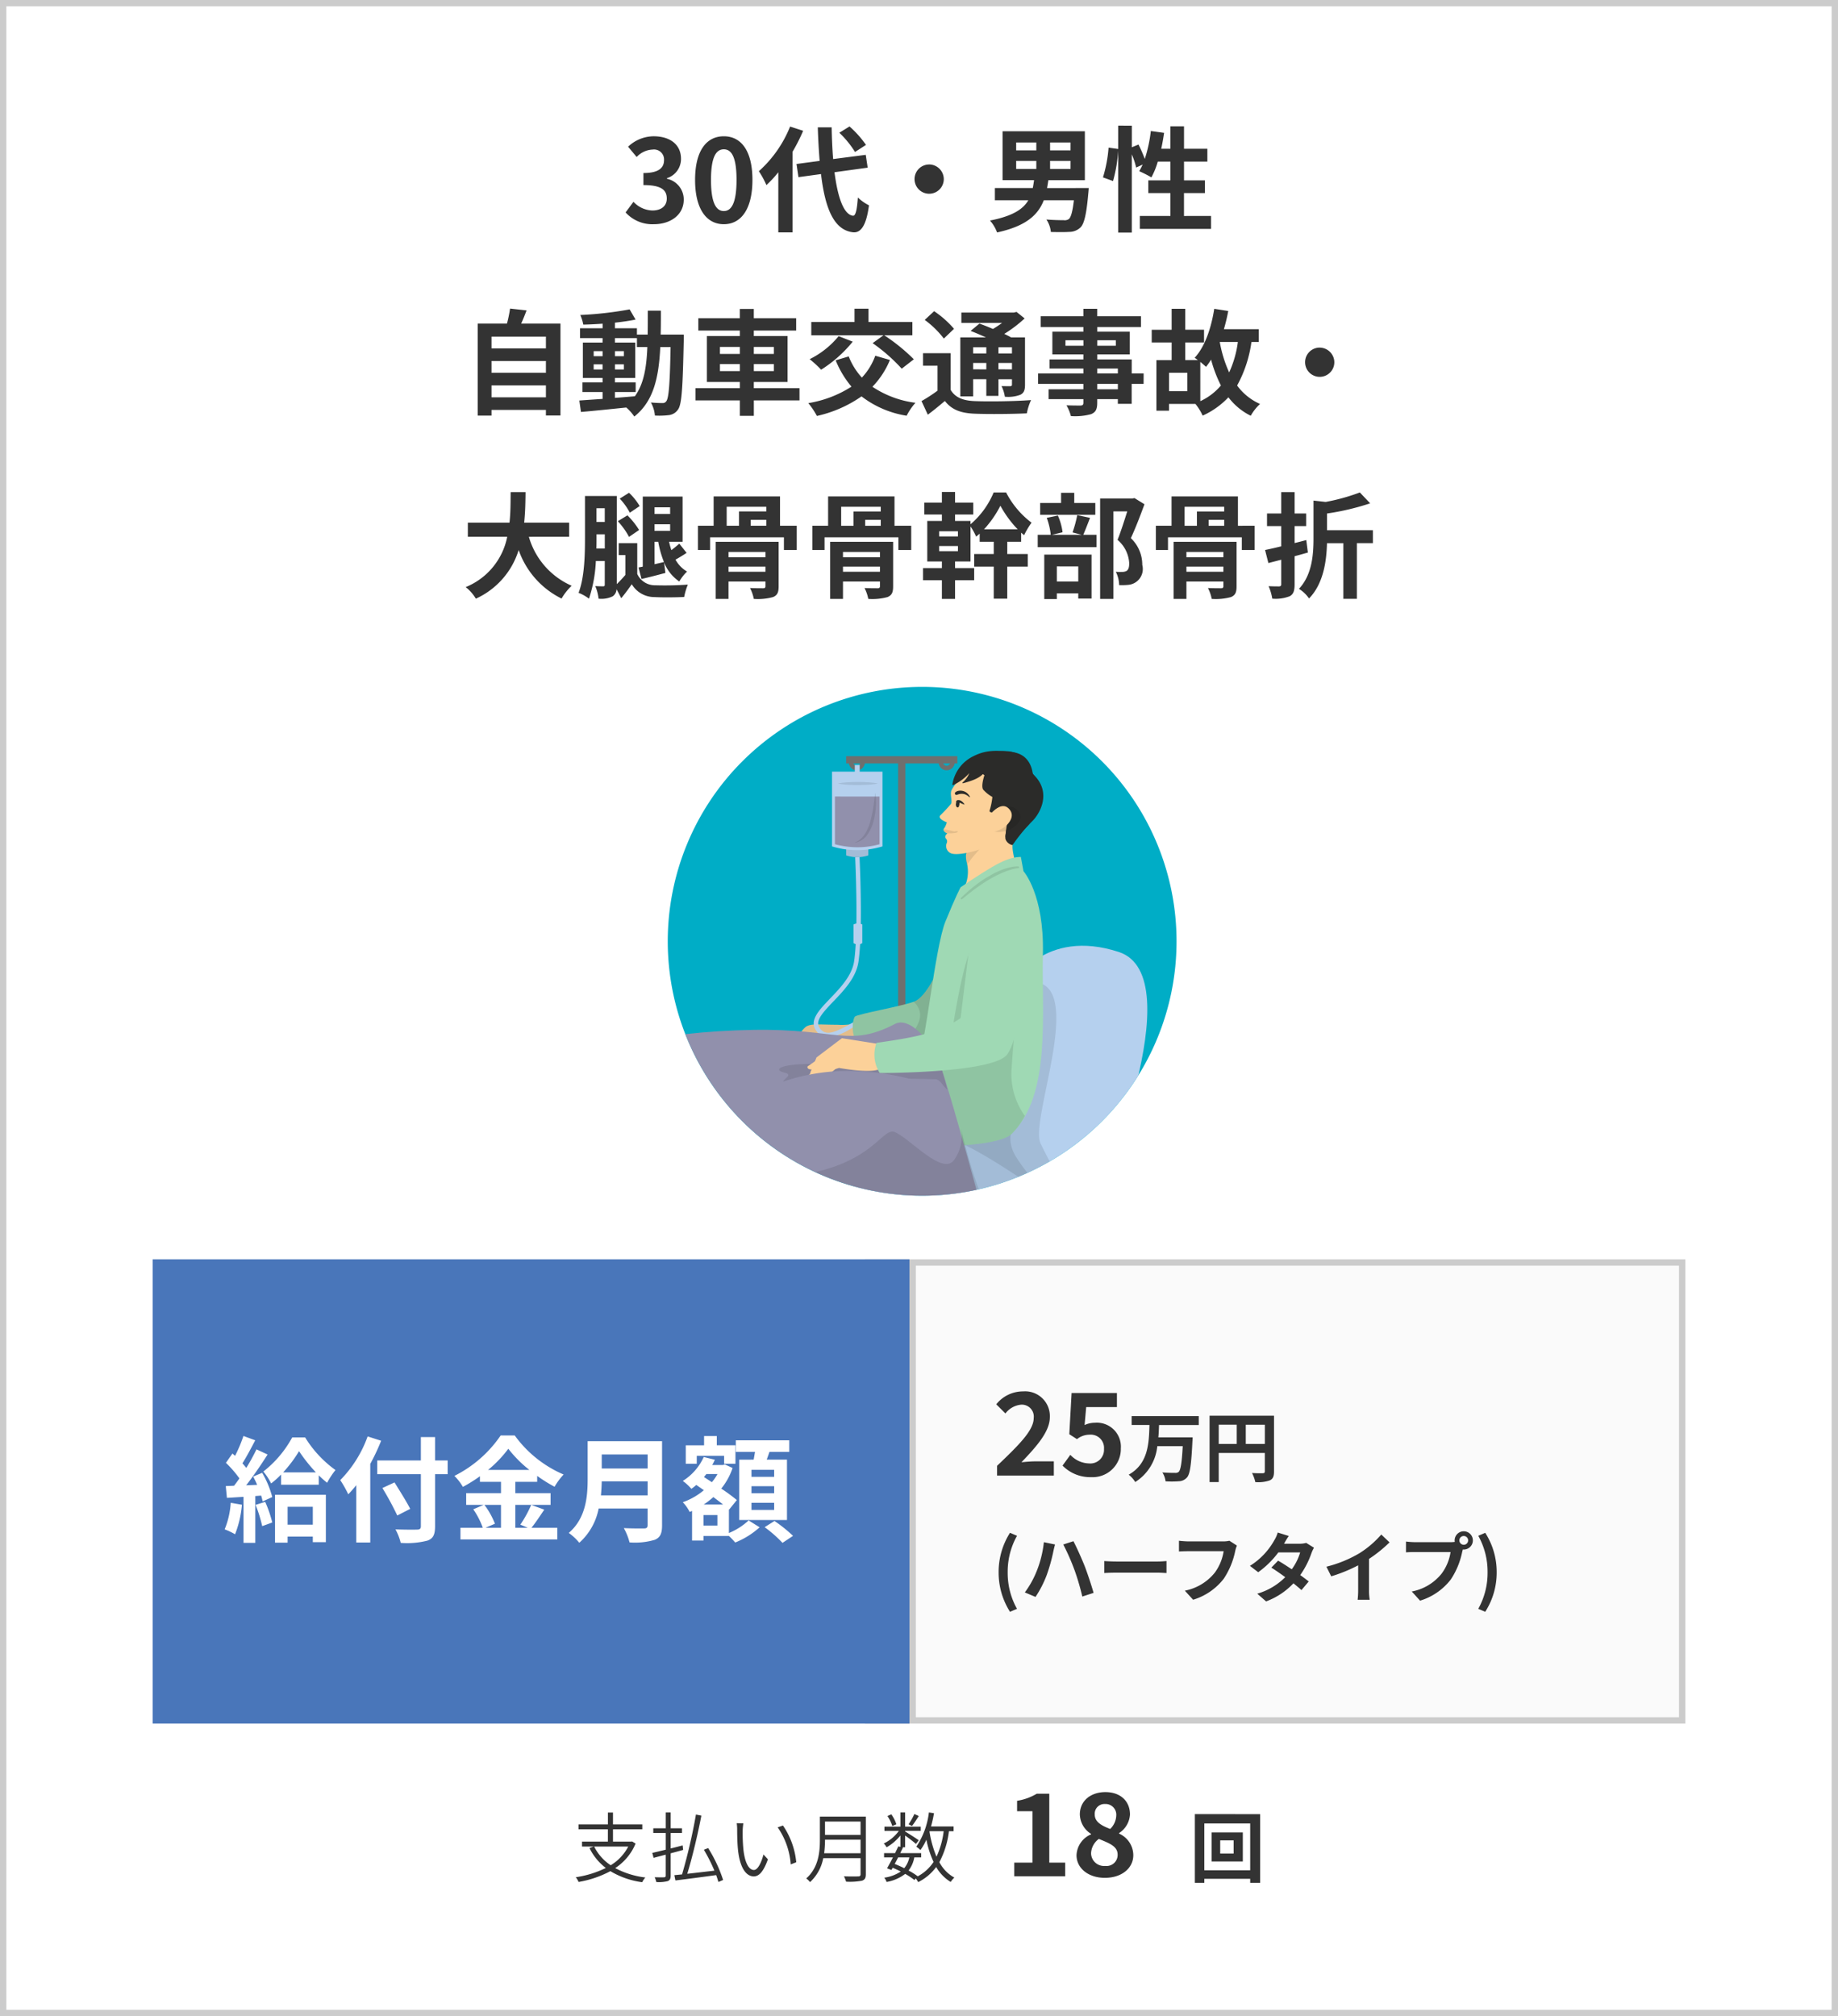 <svg xmlns="http://www.w3.org/2000/svg" xmlns:xlink="http://www.w3.org/1999/xlink" width="289" height="317" viewBox="0 0 289 317">
  <rect x="0" y="0" width="289" height="317" fill="#808080" stroke="none"/>
  <defs>
    <clipPath id="clip-path">
      <path id="パス_21666" data-name="パス 21666" d="M248.6,40a40,40,0,1,1-40-40,40,40,0,0,1,40,40" transform="translate(-168.605 0)" fill="#00adc6"/>
    </clipPath>
    <clipPath id="clip-path-2">
      <rect id="長方形_27990" data-name="長方形 27990" width="3.473" height="2.702" fill="none"/>
    </clipPath>
    <clipPath id="clip-path-3">
      <rect id="長方形_27989" data-name="長方形 27989" width="3.473" height="2.701" fill="none"/>
    </clipPath>
    <clipPath id="clip-path-4">
      <rect id="長方形_27992" data-name="長方形 27992" width="9.897" height="3.222" fill="none"/>
    </clipPath>
    <clipPath id="clip-path-5">
      <rect id="長方形_27991" data-name="長方形 27991" width="9.896" height="3.222" fill="none"/>
    </clipPath>
    <clipPath id="clip-path-6">
      <rect id="長方形_27994" data-name="長方形 27994" width="14.765" height="12.56" fill="none"/>
    </clipPath>
    <clipPath id="clip-path-8">
      <rect id="長方形_27996" data-name="長方形 27996" width="6.341" height="11.356" fill="none"/>
    </clipPath>
    <clipPath id="clip-path-10">
      <rect id="長方形_27998" data-name="長方形 27998" width="6.175" height="0.482" fill="none"/>
    </clipPath>
    <clipPath id="clip-path-11">
      <rect id="長方形_27997" data-name="長方形 27997" width="6.173" height="0.481" fill="none"/>
    </clipPath>
    <clipPath id="clip-path-12">
      <rect id="長方形_28000" data-name="長方形 28000" width="3.301" height="7.799" fill="none"/>
    </clipPath>
    <clipPath id="clip-path-13">
      <rect id="長方形_27999" data-name="長方形 27999" width="3.3" height="7.799" fill="none"/>
    </clipPath>
    <clipPath id="clip-path-14">
      <rect id="長方形_28002" data-name="長方形 28002" width="3.637" height="3.863" fill="none"/>
    </clipPath>
    <clipPath id="clip-path-15">
      <rect id="長方形_28001" data-name="長方形 28001" width="3.635" height="3.863" fill="none"/>
    </clipPath>
    <clipPath id="clip-path-16">
      <rect id="長方形_28004" data-name="長方形 28004" width="4.779" height="3.993" fill="none"/>
    </clipPath>
    <clipPath id="clip-path-17">
      <rect id="長方形_28003" data-name="長方形 28003" width="4.778" height="3.993" fill="none"/>
    </clipPath>
    <clipPath id="clip-path-18">
      <rect id="長方形_28006" data-name="長方形 28006" width="2.245" height="0.623" fill="none"/>
    </clipPath>
    <clipPath id="clip-path-20">
      <rect id="長方形_28008" data-name="長方形 28008" width="25.051" height="34.707" fill="none"/>
    </clipPath>
    <clipPath id="clip-path-22">
      <rect id="長方形_28010" data-name="長方形 28010" width="17.774" height="13.577" fill="none"/>
    </clipPath>
    <clipPath id="clip-path-24">
      <rect id="長方形_28012" data-name="長方形 28012" width="18.374" height="35.001" fill="none"/>
    </clipPath>
    <clipPath id="clip-path-26">
      <rect id="長方形_28014" data-name="長方形 28014" width="80.442" height="33.625" fill="none"/>
    </clipPath>
    <clipPath id="clip-path-27">
      <rect id="長方形_28013" data-name="長方形 28013" width="80.441" height="33.625" fill="none"/>
    </clipPath>
    <clipPath id="clip-path-28">
      <rect id="長方形_28016" data-name="長方形 28016" width="26.444" height="5.02" fill="none"/>
    </clipPath>
    <clipPath id="clip-path-29">
      <rect id="長方形_28015" data-name="長方形 28015" width="26.444" height="5.019" fill="none"/>
    </clipPath>
    <clipPath id="clip-path-30">
      <rect id="長方形_28018" data-name="長方形 28018" width="9.212" height="5.202" fill="none"/>
    </clipPath>
    <clipPath id="clip-figure_11_pc">
      <rect width="289" height="317"/>
    </clipPath>
  </defs>
  <g id="figure_11_pc" clip-path="url(#clip-figure_11_pc)">
    <g id="グループ_32281" data-name="グループ 32281" transform="translate(12859 12597)">
      <g id="グループ_31322" data-name="グループ 31322" transform="translate(-12859 -12597)">
        <rect id="長方形_8420" data-name="長方形 8420" width="289" height="317" fill="#fff"/>
        <path id="長方形_8420_-_アウトライン" data-name="長方形 8420 - アウトライン" d="M1,1V316H288V1H1M0,0H289V317H0Z" fill="#ccc"/>
        <path id="パス_21726" data-name="パス 21726" d="M73.83,21.252c2.538,0,4.68-1.422,4.68-3.87a3.331,3.331,0,0,0-2.646-3.276v-.09a3.161,3.161,0,0,0,2.214-3.042c0-2.268-1.746-3.546-4.32-3.546a5.91,5.91,0,0,0-4,1.638l1.35,1.62a3.621,3.621,0,0,1,2.52-1.17,1.571,1.571,0,0,1,1.782,1.656c0,1.188-.792,2.034-3.24,2.034V15.1c2.9,0,3.672.828,3.672,2.124,0,1.206-.918,1.872-2.268,1.872a4.231,4.231,0,0,1-2.97-1.368L69.366,19.4A5.662,5.662,0,0,0,73.83,21.252Zm10.98,0c2.718,0,4.5-2.376,4.5-6.966s-1.782-6.858-4.5-6.858-4.518,2.25-4.518,6.858C80.292,18.876,82.092,21.252,84.81,21.252Zm0-2.07c-1.152,0-2.016-1.152-2.016-4.9,0-3.726.864-4.806,2.016-4.806s2,1.08,2,4.806C86.808,18.03,85.962,19.182,84.81,19.182Zm22.356-10.4a16.259,16.259,0,0,0-2.592-2.9l-1.6.99a15.315,15.315,0,0,1,2.466,3.024ZM95.232,5.9a18.814,18.814,0,0,1-4.914,7.02A13.748,13.748,0,0,1,91.506,15.1a16.961,16.961,0,0,0,1.872-2.016v9.45H95.61V9.876a28.6,28.6,0,0,0,1.674-3.312Zm12.2,6.462-.306-2.016L102,11.01c-.126-1.53-.2-3.222-.234-4.986H99.588c.054,1.89.162,3.654.288,5.274l-3.636.486.306,2.07,3.546-.486c.648,5.49,2.07,8.874,5.112,9.162,1.008.054,1.98-.774,2.43-4.248a7.365,7.365,0,0,1-1.746-1.224c-.144,2-.36,2.9-.774,2.862-1.44-.18-2.394-2.844-2.9-6.84Zm9.666-.5a2.3,2.3,0,1,0,2.3,2.3A2.32,2.32,0,0,0,117.1,11.856Zm13.68-.558h3.168v1.26h-3.168Zm0-2.9h3.168V9.642h-3.168Zm8.55,1.242H136.11V8.4h3.222Zm0,2.916H136.11V11.3h3.222Zm-3.69,3.006c.072-.414.144-.81.2-1.242h5.742V6.636H128.64v7.686h4.95c-.054.432-.126.846-.2,1.242h-5.958V17.49h5.256c-.846,1.44-2.52,2.5-6.03,3.186a5.745,5.745,0,0,1,1.116,1.872c4.536-.99,6.444-2.736,7.344-5.058h4.734c-.2,1.782-.468,2.682-.792,2.952a1.131,1.131,0,0,1-.792.18c-.486,0-1.62-.018-2.736-.108a4.244,4.244,0,0,1,.7,1.962c1.134.018,2.232.036,2.862-.018a2.53,2.53,0,0,0,1.8-.7c.576-.576.936-2.052,1.224-5.328.036-.288.072-.864.072-.864Zm21.528,4.392v-3.6h3.294v-2H157.17V11.406h3.672V9.39H157.17V5.862h-2.142V9.39h-1.44c.18-.81.324-1.656.45-2.5L151.95,6.6A21.785,21.785,0,0,1,151,10.992a20.638,20.638,0,0,0-.99-2.268l-1.044.432v-3.4H146.82V9.426l-1.512-.216a21.393,21.393,0,0,1-.882,4.68l1.584.576a22.939,22.939,0,0,0,.81-4.77v12.87h2.142V10.272a12.517,12.517,0,0,1,.684,2.07l1.026-.468c-.18.378-.36.72-.54,1.044a18.929,18.929,0,0,1,1.908.972,12.3,12.3,0,0,0,1.008-2.484h1.98v2.952h-3.474v2h3.474v3.6h-4.806V21.99h11.2V19.956ZM48.288,48.468V46.6h8.55v1.872Zm8.55-5.706v1.854h-8.55V42.762Zm0-3.834v1.854h-8.55V38.928ZM52.95,36.876c.288-.648.576-1.35.846-2.07L51.2,34.518a20.371,20.371,0,0,1-.486,2.358H46.11V51.348h2.178v-.9h8.55v.882h2.286V36.876ZM67.692,47.64H70.95V46.128H67.692v-.7h3.186V39.864H67.692v-.7h3.456v1.4h1.638c-.126,3.222-.558,5.8-1.962,7.74-1.044.09-2.106.18-3.132.252Zm-3.348-3.546v-.81h1.4v.81Zm4.752-.81v.81h-1.4v-.81Zm-1.4-1.278v-.792h1.4v.792Zm-3.348-.792h1.4v.792h-1.4Zm10.53-2.61c.036-1.188.036-2.448.036-3.762H72.858c0,1.332,0,2.574-.018,3.762H71.148v-.99H67.692v-.882c1.17-.126,2.286-.288,3.24-.486L70,34.644a55.769,55.769,0,0,1-7.758.882,6.667,6.667,0,0,1,.468,1.512c.972-.018,2-.072,3.042-.144v.72H62.2v1.548h3.546v.7h-3.1v5.562h3.1v.7H62.58V47.64h3.168v1.08c-1.386.09-2.646.18-3.654.252l.252,1.8c1.944-.162,4.536-.432,7.128-.7a7.013,7.013,0,0,1,1.26,1.422c3.024-2.394,3.852-6.1,4.086-10.926h1.62c-.108,5.814-.288,8.01-.666,8.5a.654.654,0,0,1-.612.306c-.342,0-1.026-.018-1.818-.09a5.011,5.011,0,0,1,.63,2.052,12.075,12.075,0,0,0,2.232-.072,2.009,2.009,0,0,0,1.422-.9c.576-.828.72-3.438.882-10.8,0-.252.018-.954.018-.954ZM84.2,44.346v-1.1H87.33v1.1Zm0-3.8H87.33v1.1H84.2Zm8.478,0v1.1h-3.15v-1.1Zm0,3.8h-3.15v-1.1h3.15Zm4.032,2.682H89.526v-.972h5.31V38.838h-5.31v-.864h6.66V36.03h-6.66V34.572h-2.2V36.03H80.8v1.944H87.33v.864H82.146v7.218H87.33v.972H80.364v1.926H87.33v2.43h2.2v-2.43h7.182Zm11.5-7.074a27.494,27.494,0,0,1,4.572,4.014l1.908-1.476a29.484,29.484,0,0,0-4.662-3.78h4.428V36.624h-6.894V34.536h-2.2v2.088h-6.8v2.088H109.92Zm-5.346-1.1a13.8,13.8,0,0,1-4.554,3.618,17.525,17.525,0,0,1,1.8,1.656,20.173,20.173,0,0,0,4.968-4.41Zm5.76,3.078a9.942,9.942,0,0,1-2.106,3.438,10.708,10.708,0,0,1-2.07-3.33l-2.052.612a15.431,15.431,0,0,0,2.484,4.14,17.823,17.823,0,0,1-6.786,2.592,11.6,11.6,0,0,1,1.35,2.016,19.681,19.681,0,0,0,7.02-3.078,15.556,15.556,0,0,0,7.092,3.042,9.675,9.675,0,0,1,1.386-2.034,15.7,15.7,0,0,1-6.768-2.52,13.354,13.354,0,0,0,2.754-4.212Zm17.46-1.332v.972h-2.07V40.6Zm4.032.972h-2.124V40.6h2.124Zm-2.124,2.5V43.068h2.124v1.008Zm-3.978,0V43.068h2.07v1.008Zm0,1.548h2.07v2.628h1.908V45.624h2.124v.828c0,.18-.054.252-.27.27-.18,0-.81,0-1.368-.018A5.853,5.853,0,0,1,129,48.378a5.417,5.417,0,0,0,2.43-.306c.576-.288.738-.738.738-1.6V39.054H129.99c-.306-.18-.684-.36-1.08-.558a20.487,20.487,0,0,0,3.2-2.43l-1.278-1.026-.414.108H122.16v1.62h6.408a16.63,16.63,0,0,1-1.44.954c-.738-.324-1.494-.612-2.124-.846l-1.386,1.152c.738.288,1.6.648,2.412,1.026H122v9.27h2.016Zm-3.006-7.92a15.418,15.418,0,0,0-3.132-2.772L116.4,36.3a14.612,14.612,0,0,1,3.006,2.934Zm-.54,3.834H116.13V43.5h2.286v3.924a24.777,24.777,0,0,1-2.52,1.638l.99,2.142c1.008-.756,1.854-1.458,2.682-2.16,1.08,1.386,2.5,1.908,4.662,2,2.2.09,6.012.054,8.226-.054a8.846,8.846,0,0,1,.666-2.088c-2.466.2-6.732.252-8.874.162-1.836-.072-3.078-.576-3.78-1.782Zm26.3,5.67h-3.24v-.846h3.24Zm-3.24-3.258h3.24v.774h-3.24Zm-5-3.582V39.5h2.826v.864Zm7.92-.864v.864h-2.916V39.5Zm4.374,5.22h-1.872V42.51h-5.418v-.792h5.112V38.154h-5.112v-.738H150.4V35.724h-6.876v-1.17h-2.178v1.17h-6.714v1.692h6.714v.738H136.47v3.564h4.878v.792H136.02v1.44h5.328v.774H134.22v1.638h7.128v.846h-5.472v1.548h5.472v.558c0,.324-.108.432-.45.45-.288,0-1.35,0-2.214-.036a6.6,6.6,0,0,1,.7,1.692,9.48,9.48,0,0,0,3.186-.306c.7-.306.954-.738.954-1.8v-.558h3.24v.738h2.178V46.362h1.872Zm8.91-1.818c.36.288.7.594.9.774a9.623,9.623,0,0,0,.792-1.134,20.786,20.786,0,0,0,1.548,4.068,9.39,9.39,0,0,1-3.24,2.466Zm-2.034,4.608h-2.88v-2.9h2.88Zm7.938-7.74a16.508,16.508,0,0,1-1.368,4.788,19.876,19.876,0,0,1-1.476-4.788Zm3.294,0V37.758h-5.49a28.856,28.856,0,0,0,.684-2.862l-2.2-.342c-.486,3.078-1.476,5.958-3.078,7.7a5.527,5.527,0,0,1,.5.36h-1.98V39.846h2.952v-2h-2.952V34.554h-2.142v3.294h-3.132v2h3.132v2.772h-2.394v7.956h1.98V49.512h4.158a8.751,8.751,0,0,1,1.134,1.836,12.848,12.848,0,0,0,4.05-2.88,9.9,9.9,0,0,0,3.51,2.9,7.72,7.72,0,0,1,1.458-1.854,8.913,8.913,0,0,1-3.6-2.9,19.721,19.721,0,0,0,2.25-6.84Zm9.576.882a2.3,2.3,0,1,0,2.3,2.3A2.32,2.32,0,0,0,178.5,40.656ZM60.492,70.392V68.178H53.418c.18-1.674.2-3.33.216-4.806h-2.34c-.018,1.476,0,3.114-.18,4.806H44.562v2.214h6.192a10.791,10.791,0,0,1-6.534,7.92,6.342,6.342,0,0,1,1.6,1.818,12.39,12.39,0,0,0,6.732-7.65,13.426,13.426,0,0,0,6.75,7.632A8.614,8.614,0,0,1,60.888,78.1a12.011,12.011,0,0,1-6.732-7.7Zm13.428.792H74.5a15.446,15.446,0,0,0,.9,3.186l-1.476.342Zm2.448-5.418V66.81H73.92V65.766ZM73.92,69.474V68.43h2.448v1.044Zm-2.052,7.56c1.17-.27,2.5-.612,3.762-.954l-.216-1.656a6.578,6.578,0,0,0,2.394,3.006,7.04,7.04,0,0,1,1.224-1.566,4.792,4.792,0,0,1-1.818-1.872c.558-.306,1.17-.684,1.746-1.062l-1.152-1.458c-.324.306-.792.684-1.242,1.026a10.055,10.055,0,0,1-.36-1.314H78.33v-7.11H72.066V75.09c-.234.054-.45.09-.666.126ZM71.58,65.568a9.773,9.773,0,0,0-1.674-2.088l-1.458.918a10.014,10.014,0,0,1,1.584,2.214Zm-.09,3.762a12.365,12.365,0,0,0-1.836-2.3l-1.512.918a11.726,11.726,0,0,1,1.764,2.466Zm-6.714,2.916c.018-.612.018-1.206.018-1.746v-.486h1.3v2.232ZM66.09,65.91v2.16h-1.3V65.91ZM71.2,71.4H68.286v1.872H69.33V76.4c-.432.5-.9,1.008-1.35,1.44V63.984h-5V70.5c0,2.61-.054,6.228-1.008,8.712a6.62,6.62,0,0,1,1.638.918,21.676,21.676,0,0,0,1.08-5.922h1.4V77.88c0,.234-.036.306-.234.306s-.738,0-1.26-.036a6.875,6.875,0,0,1,.522,1.98,4.05,4.05,0,0,0,2.232-.378,1.435,1.435,0,0,0,.594-1.116l.738,1.422c.666-.81,1.152-1.476,1.656-2.2A4.134,4.134,0,0,0,73.9,79.878c1.278.072,3.384.054,4.68-.018a9.725,9.725,0,0,1,.576-1.944,49.965,49.965,0,0,1-5.112.108A3.043,3.043,0,0,1,71.2,76.242Zm14.346,4.5v-.81h5.814v.81Zm5.814-3.114v.828H85.548v-.828Zm2.07-1.6h-9.9v8.982h2.016V77.43h5.814v.738c0,.234-.09.306-.342.324-.27,0-1.278,0-2.088-.036a6.216,6.216,0,0,1,.594,1.71,9.044,9.044,0,0,0,3.024-.288c.684-.288.882-.738.882-1.692ZM85.26,65.676h6.228v.738H87.2v2.25H85.26Zm6.228,2.988H89.04v-.936h2.448Zm2.16,0V64.056H83.208v4.608H80.742V72.48H82.65v-2H94.26v2h2.016V68.664Zm9.9,7.236v-.81h5.814v.81Zm5.814-3.114v.828h-5.814v-.828Zm2.07-1.6h-9.9v8.982h2.016V77.43h5.814v.738c0,.234-.09.306-.342.324-.27,0-1.278,0-2.088-.036a6.216,6.216,0,0,1,.594,1.71,9.044,9.044,0,0,0,3.024-.288c.684-.288.882-.738.882-1.692Zm-8.172-5.508h6.228v.738H105.2v2.25H103.26Zm6.228,2.988H107.04v-.936h2.448Zm2.16,0V64.056h-10.44v4.608H98.742V72.48h1.908v-2h11.61v2h2.016V68.664Zm14.076.558a16.663,16.663,0,0,0,2.574-3.708,17.263,17.263,0,0,0,2.718,3.708Zm-4.1,1.116h-2.952v-.81h2.952Zm0,2.322h-2.952v-.81h2.952Zm7.758-1.476h2.178v-1.44c.162.144.306.27.468.4a12.284,12.284,0,0,1,1.17-1.962,13.968,13.968,0,0,1-4-4.752h-1.962a13.273,13.273,0,0,1-3.636,5v-.522h-2.43V66.9h2.862V65.028H121.17V63.354H119.1v1.674h-2.772V66.9H119.1v1.008h-2.3V74.28h2.3v1.044h-2.97v1.908h2.97v2.934h2.07V77.232h3.006V75.324H121.17V74.28h2.43V68.772a9.383,9.383,0,0,1,.882,1.6c.18-.144.378-.306.558-.468v1.278h2.214V73.11h-3.078v1.98h3.078v5.04h2.124V75.09H132.6V73.11h-3.222Zm13.842-6.1h-3.312v-1.6h-2.07v1.6h-3.294v1.854h8.676Zm-2.682,9.972V77.43h-3.366V75.054Zm-5.346,5.13h1.98v-.9h3.366v.828h2.088V73.2h-7.434Zm5.184-13.194a18.849,18.849,0,0,1-.738,2.718l1.458.378H136.38l1.692-.4a9.063,9.063,0,0,0-.738-2.628l-1.746.36a11.354,11.354,0,0,1,.63,2.664h-2.052V72.03h9.252V70.086H141.33c.306-.7.684-1.674,1.062-2.664Zm9-2.682-.324.072h-5.076V80.166h2.088V66.4h2.178c-.432,1.368-1.008,3.2-1.53,4.482a5.17,5.17,0,0,1,1.836,3.672c0,.612-.108,1.026-.432,1.224a1.515,1.515,0,0,1-.666.144,9.958,9.958,0,0,1-1.008-.018,4.772,4.772,0,0,1,.522,2.088,9.312,9.312,0,0,0,1.44-.036,2.5,2.5,0,0,0,2.2-3.132,5.746,5.746,0,0,0-1.8-4.212c.72-1.53,1.512-3.6,2.142-5.328ZM157.548,75.9v-.81h5.814v.81Zm5.814-3.114v.828h-5.814v-.828Zm2.07-1.6h-9.9v8.982h2.016V77.43h5.814v.738c0,.234-.09.306-.342.324-.27,0-1.278,0-2.088-.036a6.216,6.216,0,0,1,.594,1.71,9.044,9.044,0,0,0,3.024-.288c.684-.288.882-.738.882-1.692Zm-8.172-5.508h6.228v.738H159.2v2.25H157.26Zm6.228,2.988H161.04v-.936h2.448Zm2.16,0V64.056h-10.44v4.608h-2.466V72.48h1.908v-2h11.61v2h2.016V68.664Zm10.746,2.25c-.612.162-1.224.324-1.836.468V68.718h1.818v-1.98h-1.818V63.372h-2.106v3.366H170.22v1.98h2.232V71.9c-.936.234-1.818.432-2.538.576l.522,2.052,2.016-.522v3.852c0,.252-.09.324-.324.342-.234,0-.972,0-1.656-.036a8.34,8.34,0,0,1,.576,1.962,6.125,6.125,0,0,0,2.736-.378c.594-.324.774-.846.774-1.908V73.452c.7-.18,1.4-.378,2.088-.576Zm10.476-1.548h-7.218V66.738a39.436,39.436,0,0,0,6.786-1.6l-1.62-1.71a31.438,31.438,0,0,1-5.382,1.494l-1.908-.216v5.922c0,2.538-.2,5.724-2.286,7.956a5.3,5.3,0,0,1,1.584,1.512c2.3-2.34,2.754-5.976,2.826-8.694h2.574v8.748h2.124V71.4h2.52Z" transform="translate(29 14)" fill="#333"/>
      </g>
      <g id="グループ_32276" data-name="グループ 32276" transform="translate(-12957 -19121.039)">
        <path id="パス_21734" data-name="パス 21734" d="M8.784-4.668a7.471,7.471,0,0,1-2.76,2.94,7.562,7.562,0,0,1-2.6-2.94Zm.612-.8-.168.024H6.384V-7.38h4.608v-.768H6.384V-10.02h-.8v1.872H.972v.768H5.58v1.932H1.512v.78H3.348l-.66.24A8.844,8.844,0,0,0,5.256-1.3,16.02,16.02,0,0,1,.528.156,2.779,2.779,0,0,1,.972.9a16.436,16.436,0,0,0,5-1.7,13.063,13.063,0,0,0,5,1.74,3.388,3.388,0,0,1,.5-.744,13.508,13.508,0,0,1-4.74-1.476A8.491,8.491,0,0,0,9.936-5.136Zm7.944.624-1.884.48V-6.8h1.776v-.744H15.456v-2.484h-.78v2.484H12.72V-6.8h1.956v2.628c-.8.192-1.536.372-2.112.5l.2.78,1.908-.5V-.108c0,.2-.072.264-.264.276-.168,0-.792.012-1.464-.012A4.294,4.294,0,0,1,13.2.912,5.779,5.779,0,0,0,14.988.768c.324-.132.468-.36.468-.876v-3.5c.648-.168,1.308-.348,1.956-.528ZM23.7.588a22.525,22.525,0,0,0-2.352-5.016l-.672.264A26.329,26.329,0,0,1,22.332-.876c-1.488.168-2.988.348-4.272.492.792-2.556,1.668-6.264,2.22-9.144L19.428-9.7A87.245,87.245,0,0,1,17.244-.288c-.456.048-.852.084-1.212.12L16.2.66c1.656-.2,4.092-.516,6.408-.84.144.4.264.768.348,1.08Zm3.18-8.9L25.836-8.34a5.971,5.971,0,0,1,.072,1.032c0,.7.024,2.136.132,3.156.324,3.06,1.4,4.176,2.484,4.176.78,0,1.512-.684,2.22-2.688l-.7-.756c-.312,1.236-.888,2.436-1.5,2.436-.864,0-1.476-1.332-1.668-3.372a27.359,27.359,0,0,1-.1-2.856A10.226,10.226,0,0,1,26.88-8.316Zm6.228.336-.828.288A11.707,11.707,0,0,1,34.332-1.86L35.2-2.2A12.333,12.333,0,0,0,33.108-7.98Zm6.48,4.356a16.662,16.662,0,0,0,.132-2.124h5.592v2.124ZM45.312-8.6v2.1H39.72V-8.6Zm.828-.78H38.916V-5.76c0,1.944-.2,4.38-2.148,6.108a3.028,3.028,0,0,1,.6.576,6.849,6.849,0,0,0,2.076-3.768h5.868v2.52c0,.252-.1.348-.36.348C44.664.036,43.7.048,42.7.012a4.546,4.546,0,0,1,.336.84A10.129,10.129,0,0,0,45.54.7c.432-.144.6-.408.6-1.02Zm7.632-.4a10.648,10.648,0,0,1-.912,1.608l.54.264c.324-.4.72-1.02,1.068-1.56ZM50.94-8.172a5.8,5.8,0,0,0-.792-1.56l-.612.264A5.893,5.893,0,0,1,50.3-7.9ZM56.172-7.08H58.38a13.3,13.3,0,0,1-1.128,4.008,16.818,16.818,0,0,1-1.1-3.936ZM52.98-2.964a3.949,3.949,0,0,1-.8,1.7c-.48-.24-1-.468-1.5-.672.18-.324.36-.672.54-1.032ZM59.94-7.08v-.744H56.388a18.316,18.316,0,0,0,.468-2.088l-.8-.12a12.187,12.187,0,0,1-1.98,5.388,4.768,4.768,0,0,1,.648.528,8.812,8.812,0,0,0,.936-1.632,15.6,15.6,0,0,0,1.128,3.5A6.746,6.746,0,0,1,54.3.012,10.029,10.029,0,0,0,52.86-.9a4.71,4.71,0,0,0,.9-2.064h1.08v-.672H51.552q.234-.468.432-.9l-.12-.024h.456V-6.4c.588.42,1.392,1.032,1.7,1.32l.444-.576c-.324-.24-1.632-1.08-2.148-1.38v-.1h2.46V-7.8H52.32v-2.232h-.744V-7.8H49.068v.672h2.268a6.4,6.4,0,0,1-2.376,1.98,2.433,2.433,0,0,1,.444.6,7.733,7.733,0,0,0,2.172-1.86V-4.62l-.336-.072c-.144.324-.324.684-.5,1.056H49.008v.672H50.4c-.324.636-.648,1.248-.924,1.716l.684.264.2-.348c.432.18.852.372,1.272.588a6.16,6.16,0,0,1-2.6.972A1.854,1.854,0,0,1,49.4.9,6.627,6.627,0,0,0,52.332-.372a11.489,11.489,0,0,1,1.44.96L54,.348a4.523,4.523,0,0,1,.372.576A7.8,7.8,0,0,0,57.2-1.452,6.6,6.6,0,0,0,59.484.9,3.116,3.116,0,0,1,60.06.216,5.907,5.907,0,0,1,57.7-2.208,13.958,13.958,0,0,0,59.208-7.08Z" transform="translate(188 6819.04)" fill="#333"/>
        <path id="パス_21733" data-name="パス 21733" d="M1.476,0h8.01V-2.142h-2.5V-12.978H5.022a8.64,8.64,0,0,1-3.1,1.116v1.638H4.338v8.082H1.476ZM15.714.252c2.7,0,4.482-1.548,4.482-3.564A3.735,3.735,0,0,0,17.964-6.7v-.09A3.738,3.738,0,0,0,19.674-9.7c0-2.124-1.512-3.528-3.87-3.528-2.3,0-4.014,1.368-4.014,3.51a3.723,3.723,0,0,0,1.764,3.06v.072a3.722,3.722,0,0,0-2.286,3.276C11.268-1.224,13.176.252,15.714.252Zm.846-7.686c-1.386-.54-2.43-1.1-2.43-2.286a1.534,1.534,0,0,1,1.62-1.638,1.683,1.683,0,0,1,1.764,1.836A3.06,3.06,0,0,1,16.56-7.434ZM15.786-1.62A2.041,2.041,0,0,1,13.554-3.6a2.955,2.955,0,0,1,1.224-2.268c1.71.7,2.952,1.17,2.952,2.466A1.738,1.738,0,0,1,15.786-1.62Z" transform="translate(256 6819.04)" fill="#333"/>
        <path id="パス_21732" data-name="パス 21732" d="M6.972-3.564H4.86V-5.64H6.972ZM3.516-6.888v4.56h4.9v-4.56ZM2.364-.936V-8.3H9.576V-.936ZM.876-9.768v10.8H2.364V.4H9.576v.636h1.56v-10.8Z" transform="translate(285 6819.04)" fill="#333"/>
      </g>
      <g id="グループ_32277" data-name="グループ 32277" transform="translate(-21113 -15570)">
        <rect id="長方形_26800" data-name="長方形 26800" width="129" height="73" transform="translate(8390 3171)" fill="#ccc"/>
        <rect id="長方形_26798" data-name="長方形 26798" width="120" height="71" transform="translate(8398 3172)" fill="#fafafa"/>
        <g id="グループ_32279" data-name="グループ 32279" transform="translate(-10 4)">
          <path id="パス_21731" data-name="パス 21731" d="M.774,21H9.7V18.768H6.786c-.63,0-1.512.072-2.178.144,2.376-2.484,4.464-4.824,4.464-7.092A3.885,3.885,0,0,0,4.878,7.77,5.364,5.364,0,0,0,.648,9.8l1.44,1.44A3.508,3.508,0,0,1,4.536,9.858a1.877,1.877,0,0,1,2,2.106c0,1.926-2.286,4.194-5.76,7.506Zm14.8.252a4.431,4.431,0,0,0,4.662-4.518,3.775,3.775,0,0,0-4.1-4.032,3.727,3.727,0,0,0-1.6.36l.252-2.826H19.62V8.022H12.492l-.36,6.48,1.206.774a3.187,3.187,0,0,1,2-.7,2.08,2.08,0,0,1,2.25,2.25,2.151,2.151,0,0,1-2.358,2.268,4.14,4.14,0,0,1-2.934-1.35L11.07,19.434A6.071,6.071,0,0,0,15.57,21.252Zm16.914-8.2v-1.4H21.936v1.4h2.8c-.084,2.892-.18,6.084-3.264,7.812A4.27,4.27,0,0,1,22.5,22.02a7.53,7.53,0,0,0,3.468-5.64h4c-.132,2.568-.324,3.744-.636,4.044a.772.772,0,0,1-.564.156c-.36,0-1.176,0-2-.072a3.43,3.43,0,0,1,.5,1.4,14.669,14.669,0,0,0,2.088-.012,1.739,1.739,0,0,0,1.284-.6c.468-.528.672-1.98.852-5.664.024-.18.036-.636.036-.636H26.136c.06-.648.084-1.308.108-1.944Zm7.392,2.976V13.008h3v3.024Zm-4.248-3.024H38.46v3.024H35.628Zm8.688-1.416H34.188v10.44h1.44V17.448h7.248v2.9c0,.2-.084.276-.312.288s-1.02.012-1.7-.036a5.833,5.833,0,0,1,.516,1.428,5.544,5.544,0,0,0,2.268-.264c.5-.228.672-.624.672-1.4Z" transform="translate(8420 3180)" fill="#333"/>
          <path id="パス_21730" data-name="パス 21730" d="M2.808,16.424l1.1-.468a11.546,11.546,0,0,1-1.464-5.748A11.565,11.565,0,0,1,3.912,4.472L2.808,4a11.491,11.491,0,0,0-1.788,6.2A11.5,11.5,0,0,0,2.808,16.424ZM7,10.04a14.858,14.858,0,0,1-1.86,3.336l1.68.708A17.071,17.071,0,0,0,8.58,10.652,27.415,27.415,0,0,0,9.6,7.04c.048-.264.192-.852.288-1.2L8.136,5.48A17.174,17.174,0,0,1,7,10.04Zm5.928-.252a37.81,37.81,0,0,1,1.248,4.236l1.776-.576c-.336-1.188-.972-3.1-1.392-4.188-.456-1.152-1.284-3-1.776-3.936l-1.6.516A34.527,34.527,0,0,1,12.924,9.788ZM17.64,8.444v1.884c.444-.036,1.248-.06,1.932-.06h6.444c.5,0,1.116.048,1.4.06V8.444c-.312.024-.84.072-1.4.072H19.572C18.948,8.516,18.072,8.48,17.64,8.444ZM38.484,6.008l-1.176-.756a4.022,4.022,0,0,1-.948.1H30.816c-.4,0-1.08-.06-1.44-.1V6.944c.312-.024.888-.048,1.428-.048H36.4a7.6,7.6,0,0,1-1.4,3.384,7.982,7.982,0,0,1-4.7,2.82L31.6,14.528a9.6,9.6,0,0,0,4.824-3.312,12.332,12.332,0,0,0,1.8-4.368A5.241,5.241,0,0,1,38.484,6.008ZM46.644,4.5l-1.74-.54A4.967,4.967,0,0,1,44.352,5.2a11.142,11.142,0,0,1-3.816,4l1.3,1A14.433,14.433,0,0,0,45,7.088h3.432a8.518,8.518,0,0,1-1.32,2.652c-.756-.5-1.512-1-2.148-1.356L43.9,9.476c.612.384,1.4.924,2.184,1.5a10.194,10.194,0,0,1-4.4,2.6l1.392,1.212a11.291,11.291,0,0,0,4.3-2.844c.492.4.936.768,1.26,1.068l1.14-1.356c-.348-.288-.816-.636-1.332-1.008A13.741,13.741,0,0,0,50.208,7.2a5.645,5.645,0,0,1,.4-.852L49.38,5.588a3.81,3.81,0,0,1-1.044.132H45.9A12.928,12.928,0,0,1,46.644,4.5ZM52.56,9.332l.756,1.512a24.045,24.045,0,0,0,4.236-1.728v3.84a13.439,13.439,0,0,1-.084,1.572h1.9a8.25,8.25,0,0,1-.108-1.572V8.108a22.011,22.011,0,0,0,3.228-2.6l-1.3-1.236A15.384,15.384,0,0,1,57.8,7.184,19.3,19.3,0,0,1,52.56,9.332ZM73.464,5.2a.69.69,0,1,1,.7.684A.7.7,0,0,1,73.464,5.2Zm-.744,0a1.329,1.329,0,0,0,.024.228,5.178,5.178,0,0,1-.684.048H66.5a13.361,13.361,0,0,1-1.428-.1V7.076c.3-.024.876-.048,1.428-.048h5.58a7.541,7.541,0,0,1-1.4,3.384,7.867,7.867,0,0,1-4.7,2.82l1.308,1.44a9.638,9.638,0,0,0,4.824-3.324,12.114,12.114,0,0,0,1.8-4.368c.036-.108.06-.228.1-.36a.684.684,0,0,0,.156.012A1.434,1.434,0,1,0,72.72,5.2Zm4.812,11.22a11.408,11.408,0,0,0,1.8-6.216,11.4,11.4,0,0,0-1.8-6.2l-1.092.468A11.565,11.565,0,0,1,77.9,10.208a11.546,11.546,0,0,1-1.464,5.748Z" transform="translate(8420 3206)" fill="#333"/>
        </g>
        <path id="パス_21529" data-name="パス 21529" d="M0,0H119V73H0Z" transform="translate(8278 3171)" fill="#4976ba"/>
        <path id="パス_21729" data-name="パス 21729" d="M-43.722-4.716A13.087,13.087,0,0,1-44.676-.54a10.58,10.58,0,0,1,1.638.774,16.642,16.642,0,0,0,1.08-4.644Zm3.906.324a21.3,21.3,0,0,1,1.044,3.348l1.584-.576A19.846,19.846,0,0,0-38.3-4.86Zm-.378-4.446c.216.4.432.846.63,1.3l-1.728.072c1.134-1.458,2.376-3.276,3.366-4.842l-1.746-.81a32.642,32.642,0,0,1-1.6,2.916c-.18-.216-.378-.468-.612-.72.648-1.008,1.368-2.394,2.016-3.618l-1.854-.684A22.818,22.818,0,0,1-43.038-12.1c-.144-.126-.288-.252-.414-.36L-44.478-11A17.663,17.663,0,0,1-42.354-8.55c-.288.414-.576.81-.846,1.152l-1.3.054.18,1.854,2.61-.162V1.584h1.854V-5.778l.918-.072a8.629,8.629,0,0,1,.234.918l1.512-.684a15.259,15.259,0,0,0-1.584-3.816Zm9.378,4.752v2.808h-3.96V-4.086Zm-5.94,5.634h1.98V.594h3.96v.882h2.052V-5.976h-7.992ZM-35.478-9.5a20.866,20.866,0,0,0,2.5-3.33A25.1,25.1,0,0,0-30.33-9.5Zm1.422-5.49A17.317,17.317,0,0,1-38.592-9.63a9.854,9.854,0,0,1,1.224,1.872,14.133,14.133,0,0,0,1.566-1.4v1.6h5.922V-9.036a15.354,15.354,0,0,0,1.314,1.17,13.221,13.221,0,0,1,1.314-2,17.664,17.664,0,0,1-4.77-5.13Zm11.862-.162A18.843,18.843,0,0,1-26.5-8.28a17.479,17.479,0,0,1,1.26,2.232c.414-.432.846-.918,1.26-1.44V1.53h2.2V-10.836a33.062,33.062,0,0,0,1.71-3.636Zm12.582,3.78h-1.98v-3.672h-2.232v3.672h-6.858v2.16h6.858v8.172c0,.4-.162.54-.612.54-.414.018-2,.018-3.384-.036a8.526,8.526,0,0,1,.828,2.124,12.8,12.8,0,0,0,4.212-.36c.864-.324,1.188-.882,1.188-2.268V-9.216h1.98ZM-15.5-3.762c-.54-1.08-1.656-2.844-2.466-4.158l-1.908.882a46.6,46.6,0,0,1,2.34,4.32Zm14.274-.63v3.6h-2.43l1.476-.63a12.144,12.144,0,0,0-1.656-2.97Zm-2.034-5.49a18.777,18.777,0,0,0,3.186-3.33A19.206,19.206,0,0,0,3.24-9.882Zm6.786,5.49a18.7,18.7,0,0,1-1.71,3.114l1.17.486H1.026v-3.6H6.57V-6.228H1.026V-8.01H4.464v-.936A22.75,22.75,0,0,0,7.2-7.236,10.055,10.055,0,0,1,8.622-9.162,18.391,18.391,0,0,1,.936-15.3H-1.278A19.2,19.2,0,0,1-8.55-8.946,8.39,8.39,0,0,1-7.218-7.218,23,23,0,0,0-4.536-8.892v.882h3.312v1.782H-6.7v1.836h2.754l-1.638.7a12.367,12.367,0,0,1,1.494,2.9H-7.6V1.044H7.632V-.792H3.564C4.194-1.548,4.9-2.646,5.58-3.636ZM14.49-5.886c.072-.756.108-1.512.126-2.2h7.218v2.2Zm7.344-6.426v2.2H14.616v-2.2ZM24.1-14.4H12.4v5.922c0,2.736-.252,6.174-2.97,8.5a8.454,8.454,0,0,1,1.656,1.548A9.683,9.683,0,0,0,14.13-3.816h7.7v2.61c0,.378-.144.522-.576.522-.4,0-1.908.018-3.168-.054a9.189,9.189,0,0,1,.9,2.25A10.889,10.889,0,0,0,22.968,1.1C23.8.738,24.1.126,24.1-1.17ZM41.724-8.8H38.16V-9.9h3.564Zm0,2.574H38.16v-1.1h3.564Zm0,2.628H38.16V-4.716h3.564Zm-5.49-7.9v9.486H43.74V-11.5H40.554c.144-.378.288-.792.432-1.224H44.1v-1.818H35.694v1.818h3.024c-.072.4-.144.828-.216,1.224ZM29.556-12.1h4.3v1.242H35.64v-2.9H32.706V-15.21h-2v1.458h-2.88v2.9h1.728ZM32.8-1.134H30.618V-2.79H32.8ZM30.654-4.446a13.087,13.087,0,0,0,1.512-1.17c.54.414,1.08.81,1.53,1.17Zm2.16-4.788a7.693,7.693,0,0,1-.882,1.278l-1.242-.81c.126-.162.252-.306.378-.468Zm1.8,5.544.036.036,1.206-1.494a28.276,28.276,0,0,0-2.448-1.8,10.474,10.474,0,0,0,1.782-3.24l-1.206-.558-.324.09H31.986a7.1,7.1,0,0,0,.414-.828l-1.746-.432A8.656,8.656,0,0,1,27.36-8.154a8.075,8.075,0,0,1,1.35,1.242,8.243,8.243,0,0,0,.774-.612l1.188.828a10.675,10.675,0,0,1-3.312,1.89,6.179,6.179,0,0,1,1.08,1.53l.378-.162V1.224h1.8V.5h4A12.7,12.7,0,0,1,35.6,1.53,12.8,12.8,0,0,0,39.438-.864L37.71-1.944a10.2,10.2,0,0,1-3.1,1.98ZM40.23-.882a19.834,19.834,0,0,1,2.808,2.466l1.656-1.1a22.66,22.66,0,0,0-2.916-2.34Z" transform="translate(8334 3214)" fill="#fff"/>
      </g>
      <g id="グループ_34856" data-name="グループ 34856" transform="translate(-18455.605 -10885.47)">
        <path id="パス_21667" data-name="パス 21667" d="M248.6,40a40,40,0,1,1-40-40,40,40,0,0,1,40,40" transform="translate(5533 -1603.531)" fill="#00adc6"/>
      </g>
      <g id="マスクグループ_14146" data-name="マスクグループ 14146" transform="translate(-12754 -12489)" clip-path="url(#clip-path)">
        <g id="グループ_34855" data-name="グループ 34855" transform="translate(-33.721 10.054)">
          <rect id="長方形_27985" data-name="長方形 27985" width="17.491" height="1.147" transform="translate(61.765 0.839)" fill="#6f6f6e"/>
          <rect id="長方形_27986" data-name="長方形 27986" width="1.147" height="61.296" transform="translate(69.937 1.566)" fill="#6f6f6e"/>
          <path id="パス_21625" data-name="パス 21625" d="M312.2,60.511a1.267,1.267,0,0,1-1.265-1.265h.688a.577.577,0,0,0,1.153,0h.688a1.267,1.267,0,0,1-1.265,1.265" transform="translate(-248.75 -57.45)" fill="#6f6f6e"/>
          <path id="パス_21626" data-name="パス 21626" d="M382.781,60.511a1.266,1.266,0,0,1-1.265-1.265h.688a.577.577,0,0,0,1.153,0h.688a1.266,1.266,0,0,1-1.265,1.265" transform="translate(-305.212 -57.45)" fill="#6f6f6e"/>
          <rect id="長方形_27987" data-name="長方形 27987" width="0.772" height="2.039" transform="translate(63.124 2.223)" fill="#b5d0ee"/>
          <path id="パス_21627" data-name="パス 21627" d="M312.339,122.778a5.6,5.6,0,0,1-3.472,0v-2.425h3.472Z" transform="translate(-247.093 -106.336)" fill="#b5d0ee"/>
          <g id="グループ_34779" data-name="グループ 34779" transform="translate(61.773 14.017)" opacity="0.1">
            <g id="グループ_34784" data-name="グループ 34784" transform="translate(0 0)">
              <g id="グループ_34783" data-name="グループ 34783" clip-path="url(#clip-path-2)">
                <g id="グループ_34782" data-name="グループ 34782" transform="translate(0 0.001)">
                  <g id="グループ_34781" data-name="グループ 34781" clip-path="url(#clip-path-3)">
                    <path id="パス_21628" data-name="パス 21628" d="M312.339,122.778a5.6,5.6,0,0,1-3.472,0v-2.425h3.472Z" transform="translate(-308.867 -120.354)"/>
                  </g>
                </g>
              </g>
            </g>
          </g>
          <path id="パス_21628-2" data-name="パス 21628" d="M305.643,78.372a13.639,13.639,0,0,1-7.937,0V66.616h7.937Z" transform="translate(-238.164 -63.346)" fill="#b5d0ee"/>
          <path id="パス_21629" data-name="パス 21629" d="M300,86.184v7.5a13.733,13.733,0,0,0,3.547.479,13.043,13.043,0,0,0,3.472-.476v-7.5Z" transform="translate(-239.999 -79.001)" fill="#9190ac"/>
          <path id="パス_21630" data-name="パス 21630" d="M281.015,263.693a11.428,11.428,0,0,1-3.759.384c-2.839,0-4.065-.23-4.91.307a3.726,3.726,0,0,0-1.228,1.841l8.669.69Z" transform="translate(-216.894 -221.008)" fill="#fcd199"/>
          <g id="グループ_34780" data-name="グループ 34780" transform="translate(54.223 42.685)" opacity="0.1">
            <g id="グループ_34789" data-name="グループ 34789" transform="translate(0 0)">
              <g id="グループ_34788" data-name="グループ 34788" clip-path="url(#clip-path-4)">
                <g id="グループ_34787" data-name="グループ 34787" transform="translate(0.001)">
                  <g id="グループ_34786" data-name="グループ 34786" clip-path="url(#clip-path-5)">
                    <path id="パス_21632" data-name="パス 21632" d="M281.015,263.693a11.428,11.428,0,0,1-3.759.384c-2.839,0-4.065-.23-4.91.307a3.726,3.726,0,0,0-1.228,1.841l8.669.69Z" transform="translate(-271.119 -263.693)"/>
                  </g>
                </g>
              </g>
            </g>
          </g>
          <path id="パス_21631" data-name="パス 21631" d="M285.582,162.144a2.2,2.2,0,0,1-1.842-.982c-1.2-1.594.36-3.219,2.16-5.1,1.617-1.689,3.451-3.6,3.783-5.905.7-4.871.163-16.18.158-16.294l.687-.033c.023.467.549,11.489-.163,16.426-.364,2.519-2.278,4.519-3.967,6.282-1.83,1.912-2.911,3.137-2.107,4.21.931,1.242,2.249.65,4.32-.419a10.534,10.534,0,0,1,4.61-1.537v.688a9.88,9.88,0,0,0-4.294,1.461,8.188,8.188,0,0,1-3.344,1.2" transform="translate(-226.656 -117.118)" fill="#b5d0ee"/>
          <path id="パス_21632-2" data-name="パス 21632" d="M327.349,222.943s-1.812,4.119-3.624,4.86-8.978,1.977-9.39,2.388-1.071,4.53,2.142,5.189,12.273-1.565,12.273-1.565Z" transform="translate(-251.187 -188.408)" fill="#9fd9b4"/>
          <g id="グループ_34781-2" data-name="グループ 34781" transform="translate(62.797 34.535)" opacity="0.1">
            <g id="グループ_34794" data-name="グループ 34794" transform="translate(0 0)">
              <g id="グループ_34793" data-name="グループ 34793" clip-path="url(#clip-path-6)">
                <g id="グループ_34792" data-name="グループ 34792">
                  <g id="グループ_34791" data-name="グループ 34791" clip-path="url(#clip-path-6)">
                    <path id="パス_21635" data-name="パス 21635" d="M327.349,222.943s-1.812,4.119-3.624,4.86-8.978,1.977-9.39,2.388-1.071,4.53,2.142,5.189,12.273-1.565,12.273-1.565Z" transform="translate(-313.984 -222.943)"/>
                  </g>
                </g>
              </g>
            </g>
          </g>
          <g id="グループ_34782-2" data-name="グループ 34782" transform="translate(71.221 34.88)" opacity="0.1">
            <g id="グループ_34799" data-name="グループ 34799" transform="translate(0 0)">
              <g id="グループ_34798" data-name="グループ 34798" clip-path="url(#clip-path-8)">
                <g id="グループ_34797" data-name="グループ 34797">
                  <g id="グループ_34796" data-name="グループ 34796" clip-path="url(#clip-path-8)">
                    <path id="パス_21636" data-name="パス 21636" d="M361.092,224.669l-.3.2c-.562,1.144-1.964,3.741-3.367,4.315-.052.021-.109.043-.169.065a2.83,2.83,0,0,1,1.033,2c.033,1.917-2.182,4-2.182,4l2.494.773c2.168-.417,3.847-.829,3.847-.829Z" transform="translate(-356.107 -224.669)"/>
                  </g>
                </g>
              </g>
            </g>
          </g>
          <path id="パス_21633" data-name="パス 21633" d="M316.011,189.033a1.186,1.186,0,0,1-1.378,0v-2.921a1.511,1.511,0,0,1,1.378,0Z" transform="translate(-251.706 -158.81)" fill="#b5d0ee"/>
          <g id="グループ_34783-2" data-name="グループ 34783" transform="translate(60.536 4.896)" opacity="0.1">
            <g id="グループ_34804" data-name="グループ 34804" transform="translate(0 0)">
              <g id="グループ_34803" data-name="グループ 34803" clip-path="url(#clip-path-10)">
                <g id="グループ_34802" data-name="グループ 34802" transform="translate(0 0.001)">
                  <g id="グループ_34801" data-name="グループ 34801" clip-path="url(#clip-path-11)">
                    <path id="パス_21638" data-name="パス 21638" d="M302.7,74.971a12.63,12.63,0,0,1,1.535-.173c.512-.03,1.023-.045,1.536-.048s1.024.02,1.535.051a13.324,13.324,0,0,1,1.535.171.019.019,0,0,1,0,.037,13.455,13.455,0,0,1-1.535.171c-.512.03-1.024.046-1.535.051s-1.024-.019-1.536-.048a12.651,12.651,0,0,1-1.535-.173.019.019,0,0,1-.015-.022.019.019,0,0,1,.015-.015" transform="translate(-302.682 -74.75)"/>
                  </g>
                </g>
              </g>
            </g>
          </g>
          <g id="グループ_34784-2" data-name="グループ 34784" transform="translate(63.156 6.644)" opacity="0.1">
            <g id="グループ_34809" data-name="グループ 34809" transform="translate(0)">
              <g id="グループ_34808" data-name="グループ 34808" clip-path="url(#clip-path-12)">
                <g id="グループ_34807" data-name="グループ 34807" transform="translate(0 0)">
                  <g id="グループ_34806" data-name="グループ 34806" clip-path="url(#clip-path-13)">
                    <path id="パス_21639" data-name="パス 21639" d="M318.986,83.5a10.7,10.7,0,0,1,.063,2.251,11.437,11.437,0,0,1-.374,2.235,6.553,6.553,0,0,1-.974,2.075,2.976,2.976,0,0,1-1.9,1.222.018.018,0,0,1-.021-.016.019.019,0,0,1,.011-.02,3.194,3.194,0,0,0,.919-.578,4.074,4.074,0,0,0,.678-.822,7.638,7.638,0,0,0,.824-1.992,17.28,17.28,0,0,0,.454-2.147c.11-.728.2-1.463.281-2.207a.019.019,0,0,1,.02-.017h0a.02.02,0,0,1,.017.016" transform="translate(-315.781 -83.486)"/>
                  </g>
                </g>
              </g>
            </g>
          </g>
          <path id="パス_21634" data-name="パス 21634" d="M407.106,64.794c-2.52,2.564-3.937,5-9.2.082a6.494,6.494,0,1,1,9.2-.081" transform="translate(-316.744 -53.049)" fill="#2b2b29"/>
          <path id="パス_21635-2" data-name="パス 21635" d="M400.709,100.288a3.82,3.82,0,0,0,.117,1.369,5.854,5.854,0,0,1-.083,3.11,7.331,7.331,0,0,1-.636,1.25l9.185-1.684s-1.534-4.35-1.251-5.593-.066-.707-.066-.707-.91.049-1.073-.527a18.109,18.109,0,0,1,.661-3.73l-.675-1.272s-4.075,1.064-6.178,7.786" transform="translate(-320.085 -84.057)" fill="#fcd199"/>
          <g id="グループ_34785" data-name="グループ 34785" transform="translate(80.606 13.978)" opacity="0.1">
            <g id="グループ_34814" data-name="グループ 34814" transform="translate(0)">
              <g id="グループ_34813" data-name="グループ 34813" clip-path="url(#clip-path-14)">
                <g id="グループ_34812" data-name="グループ 34812" transform="translate(0.001 0.001)">
                  <g id="グループ_34811" data-name="グループ 34811" clip-path="url(#clip-path-15)">
                    <path id="パス_21642" data-name="パス 21642" d="M406.664,120.157l-2.967.478c-.231.543-.45,1.132-.651,1.773a3.817,3.817,0,0,0,.117,1.369,1.869,1.869,0,0,1,.066.241,26.367,26.367,0,0,1,3.438-3.863" transform="translate(-403.03 -120.157)"/>
                  </g>
                </g>
              </g>
            </g>
          </g>
          <path id="パス_21636-2" data-name="パス 21636" d="M386.875,63.747s-2.606,3.01-2.728,3.7.207,1.548-.018,1.953a23.516,23.516,0,0,1-1.687,1.806c-.462.541,1.033,1.087,1.033,1.087a3.076,3.076,0,0,1-.419.944c-.382.464.506.811.506.811a.745.745,0,0,0-.333.517c-.01.309.4.371.265.917A1.246,1.246,0,0,0,384,77.1c.754.46,3.164-.02,4.843-.61s4.391-6.891,4.391-6.891-2.534-5.167-6.362-5.849" transform="translate(-305.883 -61.051)" fill="#fcd199"/>
          <path id="パス_21637" data-name="パス 21637" d="M394.315,82.073c-.03-.177.036-.187.079-.233a.757.757,0,0,1,.15-.109,1,1,0,0,1,.343-.117,1.607,1.607,0,0,1,.737.038,1.554,1.554,0,0,1,.637.351,1.79,1.79,0,0,1,.413.543.051.051,0,0,1-.078.063l0,0a2.65,2.65,0,0,0-.5-.355,1.369,1.369,0,0,0-.539-.164,1.773,1.773,0,0,0-.563.034,2.5,2.5,0,0,0-.275.089.918.918,0,0,1-.141.038c-.054,0-.079.047-.207-.085l-.014-.015a.135.135,0,0,1-.036-.072" transform="translate(-315.446 -75.324)" fill="#2b2b29"/>
          <path id="パス_21638-2" data-name="パス 21638" d="M404.169,54.133s-.667,1.839-.238,2.419a5.577,5.577,0,0,0,1.438,1.143,10.94,10.94,0,0,1-.439,2.152.179.179,0,0,0,.124.221.158.158,0,0,0,.031.006l.191.084s1.621-1.738,2.347-.391-.527,3.943-.143,4.681a1.489,1.489,0,0,0,1.054.818,30.857,30.857,0,0,1,2.836-3.517c1.313-1.066,3.615-4.765.286-7.738a4.231,4.231,0,0,0-4.09-3.514c-3.622-.191-6.8,2.881-6.8,2.881Z" transform="translate(-320.61 -50.444)" fill="#2b2b29"/>
          <path id="パス_21639-2" data-name="パス 21639" d="M405.017,54.323s.058-3.388-3.149-3.842-4.685-.173-6.453.75a5.981,5.981,0,0,0-3.064,4.314.093.093,0,0,0,.131.1,7.8,7.8,0,0,0,2.529-1.868,3.9,3.9,0,0,1-1.051,1.466.072.072,0,0,0,.069.121c1.364-.375,2.751-.818,3.335-1.734Z" transform="translate(-313.88 -50.268)" fill="#2b2b29"/>
          <g id="グループ_34786-2" data-name="グループ 34786" transform="translate(84.413 8.801)" opacity="0.1">
            <g id="グループ_34819" data-name="グループ 34819" transform="translate(0 0)">
              <g id="グループ_34818" data-name="グループ 34818" clip-path="url(#clip-path-16)">
                <g id="グループ_34817" data-name="グループ 34817" transform="translate(0)">
                  <g id="グループ_34816" data-name="グループ 34816" clip-path="url(#clip-path-17)">
                    <path id="パス_21647" data-name="パス 21647" d="M423.582,94.9s1.352-1.223,2.562-.264.677,2.061-.3,2.772a4.005,4.005,0,0,1-3.538.665c-.965-.449,1.277-3.173,1.277-3.173" transform="translate(-422.065 -94.273)"/>
                  </g>
                </g>
              </g>
            </g>
          </g>
          <path id="パス_21640" data-name="パス 21640" d="M419.9,94.411s1.175-1.289,2.18-.406.529,2.006-.318,2.766-2.209,1.249-3.019.859,1.156-3.219,1.156-3.219" transform="translate(-334.837 -85.01)" fill="#fcd199"/>
          <path id="パス_21641" data-name="パス 21641" d="M395.294,89.374a.267.267,0,0,1,0-.248.325.325,0,0,1,.246-.156.751.751,0,0,1,.458.094,1.447,1.447,0,0,1,.332.255,1.469,1.469,0,0,1,.254.33.015.015,0,0,1-.005.021h0a.017.017,0,0,1-.012,0,2.889,2.889,0,0,1-.382-.137l-.344-.149a2.444,2.444,0,0,0-.291-.124.179.179,0,0,0-.106-.011.241.241,0,0,0-.119.119l0,0a.016.016,0,0,1-.022.006l-.006-.006" transform="translate(-316.21 -81.226)" fill="#2b2b29"/>
          <path id="パス_21642-2" data-name="パス 21642" d="M395.076,89.975c-.043.289.07.546.254.573s.256-.2.3-.491.041-.529-.142-.556-.368.185-.411.474" transform="translate(-316.054 -81.652)" fill="#2b2b29"/>
          <g id="グループ_34787-2" data-name="グループ 34787" transform="translate(77.08 12.378)" opacity="0.1">
            <g id="グループ_34824" data-name="グループ 34824" transform="translate(0 0)">
              <g id="グループ_34823" data-name="グループ 34823" clip-path="url(#clip-path-18)">
                <g id="グループ_34822" data-name="グループ 34822" transform="translate(0)">
                  <g id="グループ_34821" data-name="グループ 34821" clip-path="url(#clip-path-18)">
                    <path id="パス_21651" data-name="パス 21651" d="M387.634,112.428s-.344-.062-.429.019-1.348-.382-1.806-.269c-.033.357.6.6.6.6l-.024-.031a8.379,8.379,0,0,0,1.373-.065c.375-.142.288-.259.288-.259" transform="translate(-385.398 -112.159)"/>
                  </g>
                </g>
              </g>
            </g>
          </g>
          <path id="パス_21643" data-name="パス 21643" d="M335.306,209.327s4.849-8.687,16.566-4.849-3.232,38.384-3.232,38.384h-39.6Z" transform="translate(-247.235 -172.853)" fill="#b5d0ee"/>
          <g id="グループ_34788-2" data-name="グループ 34788" transform="translate(71.792 35.145)" opacity="0.1">
            <g id="グループ_34829" data-name="グループ 34829" transform="translate(0 0)">
              <g id="グループ_34828" data-name="グループ 34828" clip-path="url(#clip-path-20)">
                <g id="グループ_34827" data-name="グループ 34827">
                  <g id="グループ_34826" data-name="グループ 34826" clip-path="url(#clip-path-20)">
                    <path id="パス_21653" data-name="パス 21653" d="M374.819,226.357s-1.238-1.329,4.823,1.095-1.771,21.566-.155,25.1a86.084,86.084,0,0,0,4.524,8.147l-25.051-.707Z" transform="translate(-358.96 -225.993)"/>
                  </g>
                </g>
              </g>
            </g>
          </g>
          <g id="グループ_34789-2" data-name="グループ 34789" transform="translate(77.186 57.616)" opacity="0.1">
            <g id="グループ_34834" data-name="グループ 34834" transform="translate(0 0)">
              <g id="グループ_34833" data-name="グループ 34833" clip-path="url(#clip-path-22)">
                <g id="グループ_34832" data-name="グループ 34832" transform="translate(0)">
                  <g id="グループ_34831" data-name="グループ 34831" clip-path="url(#clip-path-22)">
                    <path id="パス_21654" data-name="パス 21654" d="M398.068,338.35s-3.2,2.177-.9,6.148a32.569,32.569,0,0,0,6.533,7.429s-13.961-10.118-17.291-10.118,11.655-3.458,11.655-3.458" transform="translate(-385.93 -338.349)"/>
                  </g>
                </g>
              </g>
            </g>
          </g>
          <path id="パス_21644" data-name="パス 21644" d="M312.777,133.659l.417,2.251s3.274,3.629,3.049,13,1.354,22.122-4.874,28.265c-3.716,3.665-31.941,1.233-31.941,1.233l4.437-13.289s12.049.129,12.933-.529,2.478-16.735,4.116-20.763,2.388-5.392,2.388-5.392c5.7-3.851,7.355-4.7,9.474-4.775" transform="translate(-223.542 -116.981)" fill="#9fd9b4"/>
          <g id="グループ_34790" data-name="グループ 34790" transform="translate(71.521 27.137)" opacity="0.1">
            <g id="グループ_34839" data-name="グループ 34839" transform="translate(0 0)">
              <g id="グループ_34838" data-name="グループ 34838" clip-path="url(#clip-path-24)">
                <g id="グループ_34837" data-name="グループ 34837">
                  <g id="グループ_34836" data-name="グループ 34836" clip-path="url(#clip-path-24)">
                    <path id="パス_21656" data-name="パス 21656" d="M373.874,208.747a149.469,149.469,0,0,1,2.107-17.489c-5.879-9.81-8.815-6.528-11.842,14.158l-6.532,6.275,6.484,9.261c4.682-.187,8.594-.732,9.821-1.944a11.217,11.217,0,0,0,2.041-2.8,11.21,11.21,0,0,1-2.08-7.463" transform="translate(-357.608 -185.953)"/>
                  </g>
                </g>
              </g>
            </g>
          </g>
          <path id="パス_21645" data-name="パス 21645" d="M81.054,285.757c1.814,6.533,3.39,12.44,3.39,12.44L0,296.686l5.665-19.827S16.719,265.5,47.179,264.994c13.255-.218,15.057,2.8,22.274-.938,2.172-1.125,5.1,2.266,6.458,4.759.722,1.325,3.086,9.536,5.143,16.941" transform="translate(0 -221.121)" fill="#9190ac"/>
          <g id="グループ_34791-2" data-name="グループ 34791" transform="translate(6.81 54.934)" opacity="0.1">
            <g id="グループ_34844" data-name="グループ 34844" transform="translate(0 0)">
              <g id="グループ_34843" data-name="グループ 34843" clip-path="url(#clip-path-26)">
                <g id="グループ_34842" data-name="グループ 34842" transform="translate(0)">
                  <g id="グループ_34841" data-name="グループ 34841" clip-path="url(#clip-path-27)">
                    <path id="パス_21658" data-name="パス 21658" d="M38.609,324.936a60.906,60.906,0,0,0,33.9,12.163c20.221.76,21.741-8.21,24.173-7.145s7.45,6.841,9.275,4.409a6.4,6.4,0,0,0,1.064-5.169s3.192,14.443,7.146,17.332-29.04,18.548-60.815,8.97-14.747-30.559-14.747-30.559" transform="translate(-34.052 -324.936)"/>
                  </g>
                </g>
              </g>
            </g>
          </g>
          <g id="グループ_34792-2" data-name="グループ 34792" transform="translate(51.23 48.231)" opacity="0.1">
            <g id="グループ_34849" data-name="グループ 34849" transform="translate(0 0)">
              <g id="グループ_34848" data-name="グループ 34848" clip-path="url(#clip-path-28)">
                <g id="グループ_34847" data-name="グループ 34847">
                  <g id="グループ_34846" data-name="グループ 34846" clip-path="url(#clip-path-29)">
                    <path id="パス_21659" data-name="パス 21659" d="M257,293.793c1.728.38-.977,1.313.024,1.624s5.231,0,7.552-.276a159.233,159.233,0,0,1,16.2-.3c.725.046,1.179,1.183,1.822,1.608a47.912,47.912,0,0,0-1.522-5.02c-4.9.357-14.489,1.008-19.017.982-6.228-.034-6.784,1-5.057,1.382" transform="translate(-256.152 -291.428)"/>
                  </g>
                </g>
              </g>
            </g>
          </g>
          <path id="パス_21646" data-name="パス 21646" d="M295.088,277.151l-3.1.055-6.508-1.028-3.99,3.023-1.018,2.462,1.956-.021,2.6-.788s4.485.833,6.13.269a2.912,2.912,0,0,0,1.964-1.575l2.147.574Z" transform="translate(-224.381 -230.996)" fill="#fcd199"/>
          <path id="パス_21647-2" data-name="パス 21647" d="M288.444,290.545l-3.357,2.961s-.191.569.884.382,2.913-2.078,2.913-2.078" transform="translate(-228.059 -242.49)" fill="#fcd199"/>
          <path id="パス_21648" data-name="パス 21648" d="M283.14,289.747l-3.357,2.962s-.191.568.884.382,2.913-2.078,2.913-2.078" transform="translate(-223.815 -241.851)" fill="#fcd199"/>
          <path id="パス_21649" data-name="パス 21649" d="M282.108,285.617l-3.685,2.543s-.257.542.832.484,3.137-1.719,3.137-1.719" transform="translate(-222.717 -238.547)" fill="#fcd199"/>
          <path id="パス_21650" data-name="パス 21650" d="M355.658,180.006s-1.587,13.788-3.761,16.775-20.051,2.936-20.051,2.936a5.415,5.415,0,0,1-.508-4.739c5.319-.782,9.7-1.412,13.222-3.9l1.708-13.979s2.362-4.419,6.227-3.095,3.165,6,3.165,6" transform="translate(-264.799 -149.06)" fill="#9fd9b4"/>
          <g id="グループ_34793-2" data-name="グループ 34793" transform="translate(79.759 18.167)" opacity="0.1">
            <g id="グループ_34854" data-name="グループ 34854" transform="translate(0 0)">
              <g id="グループ_34853" data-name="グループ 34853" clip-path="url(#clip-path-30)">
                <g id="グループ_34852" data-name="グループ 34852">
                  <g id="グループ_34851" data-name="グループ 34851" clip-path="url(#clip-path-30)">
                    <path id="パス_21665" data-name="パス 21665" d="M398.866,146.078l.955-.89c.327-.288.665-.561,1-.842.348-.261.688-.537,1.046-.787s.719-.5,1.1-.718.756-.442,1.141-.653c.395-.193.794-.377,1.205-.536a8.833,8.833,0,0,1,1.265-.391l.325-.069.33-.047a3.67,3.67,0,0,1,.68-.027.136.136,0,0,1,0,.27H407.9a6.354,6.354,0,0,0-1.223.258c-.405.121-.8.274-1.195.433a17.8,17.8,0,0,0-2.275,1.162c-.737.434-1.436.932-2.136,1.43l-1.021.788-1,.818,0,0a.136.136,0,0,1-.178-.2" transform="translate(-398.823 -141.111)"/>
                  </g>
                </g>
              </g>
            </g>
          </g>
          <path id="パス_21651-2" data-name="パス 21651" d="M245.136,304.6a32.094,32.094,0,0,1,14.1-2.773,41.171,41.171,0,0,1,11.554,2.08c.462,0-25.649.693-25.649.693" transform="translate(-196.109 -251.487)" fill="#9190ac"/>
        </g>
      </g>
    </g>
  </g>
</svg>
